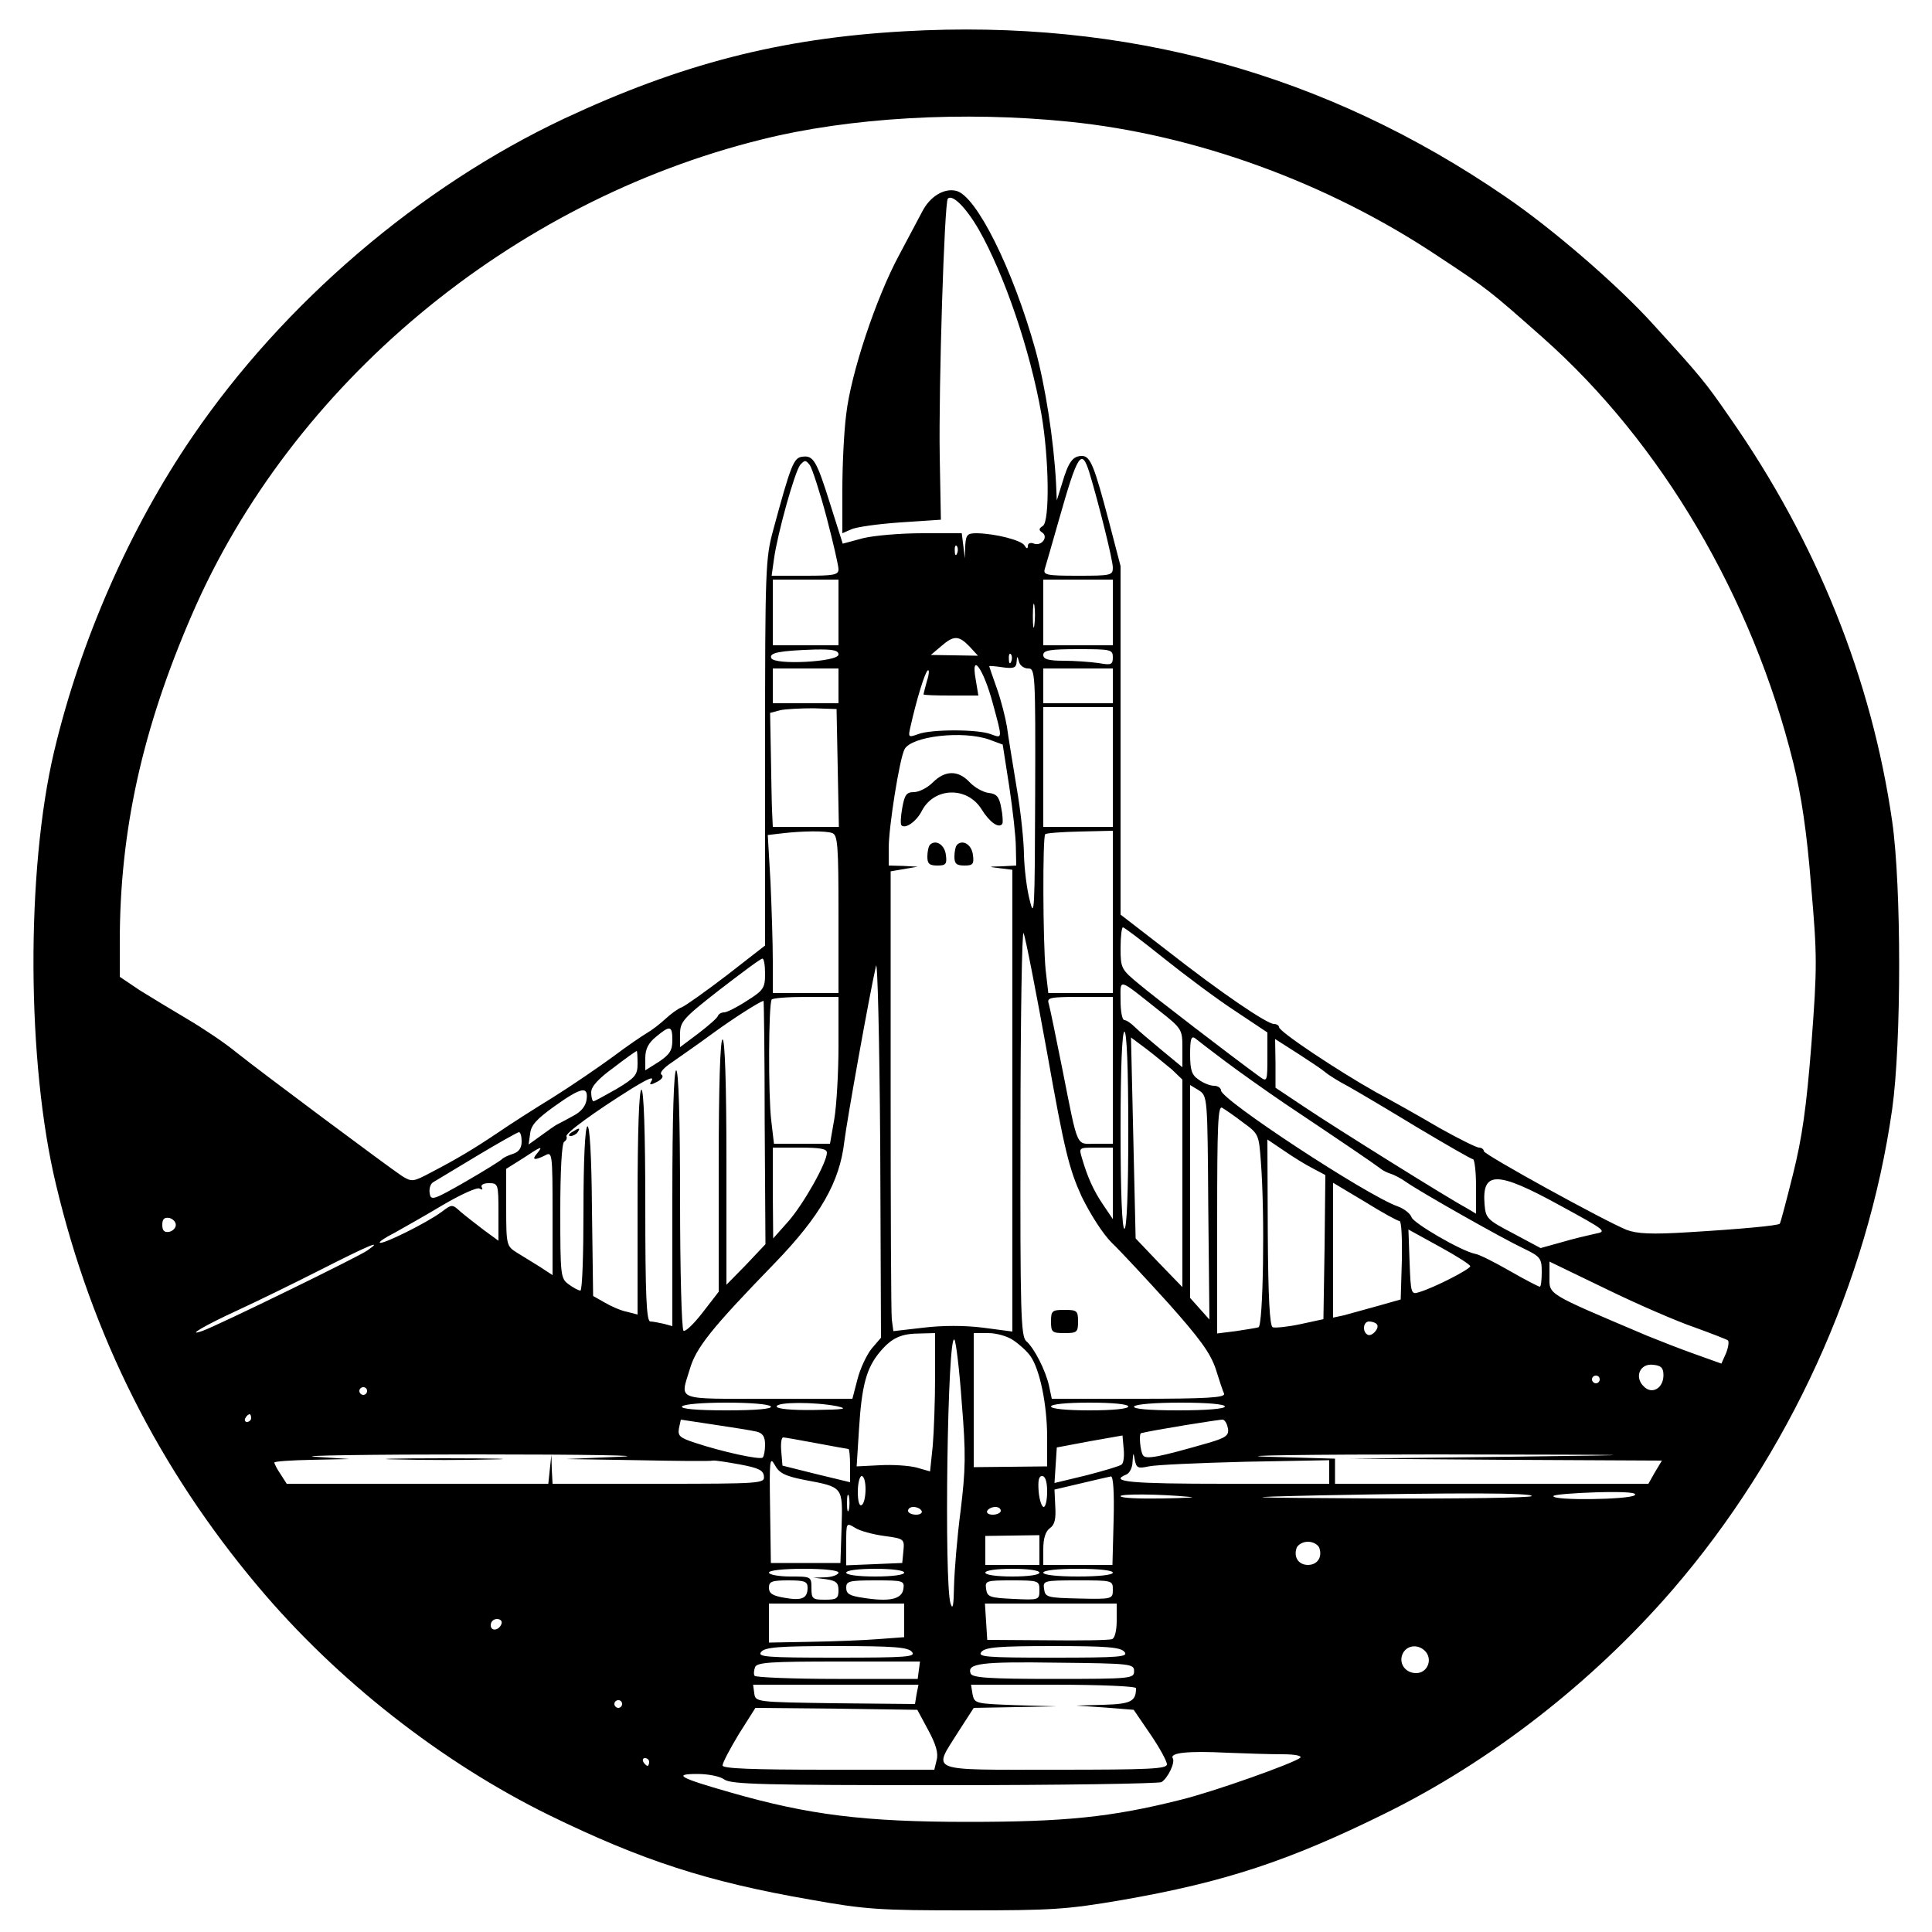 <?xml version="1.0" standalone="no"?>
<!DOCTYPE svg PUBLIC "-//W3C//DTD SVG 20010904//EN"
 "http://www.w3.org/TR/2001/REC-SVG-20010904/DTD/svg10.dtd">
<svg version="1.0" xmlns="http://www.w3.org/2000/svg"
 width="500pt" height="500pt" viewBox="0 0 500 500"
 preserveAspectRatio="xMidYMid meet">
<g transform="translate(0,500) scale(0.1,-0.1)"
fill="#000000" stroke="none">
<path d="M2340 4919 c-321 -18 -579 -85 -880 -226 -374 -176 -726 -477 -962
-823 -162 -237 -290 -528 -358 -815 -73 -309 -71 -806 5 -1121 93 -391 267
-736 523 -1040 204 -243 475 -455 754 -592 240 -117 409 -172 674 -218 145
-26 180 -28 404 -28 223 0 259 2 405 27 264 46 431 101 680 224 274 135 537
340 743 578 302 350 505 795 569 1245 24 172 24 576 0 744 -53 368 -195 723
-420 1045 -65 94 -75 106 -198 241 -90 100 -261 248 -383 331 -465 319 -981
461 -1556 428z m427 -234 c326 -33 668 -157 953 -347 132 -87 134 -89 273
-212 307 -272 542 -672 648 -1100 21 -85 35 -179 46 -317 16 -183 16 -211 1
-410 -13 -165 -24 -243 -48 -339 -17 -68 -32 -125 -34 -127 -5 -5 -103 -14
-236 -22 -96 -6 -133 -4 -160 6 -57 23 -370 195 -370 204 0 5 -6 9 -12 9 -7 0
-53 23 -103 51 -49 29 -124 71 -165 93 -96 54 -250 156 -250 168 0 4 -6 8 -13
8 -18 0 -136 80 -274 188 l-123 95 0 451 0 451 -30 115 c-38 144 -48 170 -70
170 -24 0 -35 -16 -51 -70 l-14 -45 -2 45 c-6 112 -28 253 -54 347 -58 207
-152 396 -204 409 -31 8 -68 -14 -88 -53 -8 -15 -35 -66 -60 -113 -60 -111
-125 -307 -137 -412 -6 -46 -10 -134 -10 -195 l0 -113 23 10 c12 6 69 14 127
18 l105 7 -3 165 c-3 178 12 657 21 666 12 12 47 -23 80 -80 66 -116 133 -312
162 -477 20 -114 22 -278 4 -290 -11 -7 -11 -11 -2 -17 17 -11 -1 -36 -21 -29
-9 4 -16 1 -16 -6 0 -8 -3 -8 -9 2 -9 13 -74 30 -123 31 -25 0 -28 -4 -30 -32
l-1 -33 -4 33 -4 32 -102 0 c-57 0 -126 -6 -154 -13 l-52 -14 -32 101 c-36
115 -44 128 -73 124 -22 -3 -29 -20 -75 -190 -20 -73 -21 -100 -21 -576 l0
-499 -99 -77 c-55 -42 -107 -79 -117 -83 -9 -3 -28 -17 -42 -30 -14 -13 -35
-29 -47 -36 -12 -7 -52 -34 -89 -62 -37 -27 -107 -75 -155 -105 -49 -30 -113
-71 -142 -91 -64 -43 -106 -68 -173 -103 -47 -25 -50 -25 -75 -10 -36 24 -365
269 -430 321 -29 24 -86 62 -125 85 -39 23 -95 57 -124 75 l-52 35 0 91 c0
286 58 550 187 847 258 596 824 1068 1474 1229 227 57 523 74 796 46z m-628
-1023 c17 -65 31 -126 31 -135 0 -15 -12 -17 -86 -17 l-87 0 6 43 c9 66 54
227 68 244 12 13 14 13 25 -1 6 -9 26 -70 43 -134z m680 116 c24 -79 61 -227
61 -247 0 -20 -5 -21 -91 -21 -81 0 -90 2 -85 18 3 9 19 66 36 125 49 173 59
188 79 125z m-342 -210 c-3 -8 -6 -5 -6 6 -1 11 2 17 5 13 3 -3 4 -12 1 -19z
m-307 -153 l0 -85 -85 0 -85 0 0 85 0 85 85 0 85 0 0 -85z m710 0 l0 -85 -90
0 -90 0 0 85 0 85 90 0 90 0 0 -85z m-203 -32 c-2 -16 -4 -5 -4 22 0 28 2 40
4 28 2 -13 2 -35 0 -50z m-168 -56 l22 -24 -61 1 -61 1 26 22 c33 29 46 29 74
0z m-339 -21 c0 -19 -167 -28 -174 -9 -6 14 23 19 112 22 48 1 62 -2 62 -13z
m710 -7 c0 -19 -4 -21 -37 -15 -21 3 -62 6 -90 6 -40 0 -53 4 -53 15 0 12 17
15 90 15 85 0 90 -1 90 -21z m-263 -11 c-3 -8 -6 -5 -6 6 -1 11 2 17 5 13 3
-3 4 -12 1 -19z m44 -18 c18 0 19 -11 18 -327 -1 -299 -2 -323 -14 -273 -8 30
-14 83 -15 117 0 33 -8 112 -19 175 -10 62 -22 133 -25 157 -4 24 -15 68 -26
99 -11 31 -20 57 -20 58 0 1 16 0 35 -3 29 -4 35 -1 36 14 1 16 2 16 6 1 2
-10 13 -18 24 -18z m-92 -89 c26 -96 26 -92 -5 -81 -33 13 -155 13 -188 0 -25
-9 -26 -8 -20 18 16 72 38 143 45 147 4 3 4 -9 -2 -27 -5 -18 -9 -34 -9 -35 0
-2 32 -3 71 -3 l71 0 -7 42 c-13 73 20 28 44 -61z m-399 44 l0 -45 -85 0 -85
0 0 45 0 45 85 0 85 0 0 -45z m710 0 l0 -45 -90 0 -90 0 0 45 0 45 90 0 90 0
0 -45z m-712 -212 l3 -153 -86 0 -85 0 -2 43 c-1 23 -2 89 -3 147 l-2 105 26
7 c14 3 53 5 86 5 l60 -2 3 -152z m712 2 l0 -155 -90 0 -90 0 0 155 0 155 90
0 90 0 0 -155z m-320 71 l35 -13 17 -109 c9 -60 17 -130 17 -156 l1 -48 -37
-2 c-37 -1 -37 -1 -5 -5 l32 -4 0 -598 0 -597 -76 10 c-47 6 -105 6 -154 0
l-78 -9 -4 30 c-2 16 -3 284 -3 595 l0 565 35 6 35 6 -37 2 -38 1 0 46 c0 54
28 231 41 255 18 34 151 49 219 25z m-406 -242 c14 -5 16 -33 16 -210 l0 -204
-85 0 -85 0 0 83 c0 46 -3 138 -6 205 l-7 121 34 4 c58 7 117 7 133 1z m726
-204 l0 -210 -84 0 -83 0 -7 61 c-7 72 -8 343 -1 350 2 3 43 6 90 7 l85 2 0
-210z m-170 -365 c45 -254 57 -300 89 -371 23 -47 55 -97 78 -120 22 -21 88
-92 146 -156 82 -92 109 -129 123 -170 9 -29 19 -59 22 -65 3 -10 -45 -13
-221 -13 l-225 0 -7 33 c-9 41 -39 99 -59 116 -14 12 -16 73 -15 545 0 292 4
522 8 511 5 -11 32 -150 61 -310z m302 245 c55 -44 138 -106 184 -136 l84 -56
0 -65 c0 -60 -1 -63 -18 -51 -73 53 -276 209 -314 241 -46 38 -48 41 -48 93 0
30 3 54 6 54 4 0 51 -36 106 -80z m-756 -1010 c-13 -16 -30 -52 -37 -80 l-13
-50 -218 0 c-243 0 -228 -6 -203 76 16 56 56 106 220 275 118 122 168 210 180
314 7 57 65 380 82 455 4 19 9 -186 11 -463 l2 -499 -24 -28z m-276 970 c0
-37 -4 -43 -47 -70 -26 -17 -52 -30 -59 -30 -7 0 -14 -4 -16 -9 -1 -5 -24 -25
-50 -45 l-48 -36 0 34 c0 32 8 41 103 115 56 43 105 80 110 80 4 1 7 -17 7
-39z m1018 -94 c61 -48 62 -50 62 -98 l0 -50 -52 43 c-29 24 -61 51 -71 61
-10 10 -22 18 -27 18 -6 0 -10 23 -10 51 0 57 -9 60 98 -25z m-828 -93 c0 -69
-5 -155 -11 -190 l-11 -63 -73 0 -72 0 -7 60 c-8 65 -7 300 1 313 2 4 42 7 89
7 l84 0 0 -127z m710 -63 l0 -190 -44 0 c-52 0 -45 -17 -86 190 -17 85 -33
163 -36 173 -5 15 3 17 80 17 l86 0 0 -190z m-901 -135 l2 -315 -50 -53 -51
-52 0 318 c0 204 -4 317 -10 317 -6 0 -10 -116 -10 -327 l0 -326 -41 -53 c-23
-30 -45 -51 -50 -48 -5 3 -9 156 -9 340 0 216 -4 334 -10 334 -6 0 -10 -117
-10 -331 l0 -331 -22 6 c-13 3 -29 6 -35 6 -10 0 -13 67 -13 300 0 193 -4 300
-10 300 -6 0 -10 -104 -10 -291 l0 -291 -27 7 c-16 3 -41 14 -58 24 l-30 17
-3 223 c-1 142 -6 220 -12 216 -6 -4 -10 -90 -10 -216 0 -115 -3 -209 -8 -209
-4 0 -18 7 -30 16 -21 15 -22 21 -22 189 0 107 4 176 10 180 6 4 8 10 6 14 -5
7 73 64 171 125 46 28 58 32 47 15 -4 -7 1 -7 16 1 14 7 18 15 12 19 -6 4 5
17 26 31 20 14 69 48 107 76 55 40 118 80 131 84 1 0 3 -142 3 -315z m-239
213 c0 -27 -7 -37 -35 -56 l-35 -22 0 32 c0 23 8 39 28 55 36 30 42 29 42 -9z
m1180 -233 c0 -163 -4 -255 -10 -255 -6 0 -10 92 -10 255 0 163 4 255 10 255
6 0 10 -92 10 -255z m250 179 c36 -27 105 -76 155 -110 148 -99 229 -154 246
-167 8 -7 22 -13 29 -15 7 -2 25 -11 39 -21 37 -26 247 -145 304 -172 44 -21
47 -26 47 -61 0 -21 -2 -38 -5 -38 -3 0 -38 18 -78 41 -40 23 -80 43 -89 44
-36 7 -161 80 -165 95 -3 9 -19 22 -36 28 -81 29 -457 276 -457 300 0 6 -8 12
-18 12 -10 0 -28 7 -40 16 -18 12 -22 25 -22 66 0 39 3 48 13 41 6 -5 41 -32
77 -59z m-137 -22 l27 -26 0 -269 0 -268 -61 63 -60 63 -6 260 -6 260 39 -29
c21 -16 51 -41 67 -54z m397 -7 c8 -7 35 -24 60 -37 25 -14 106 -62 180 -107
74 -44 138 -81 142 -81 4 0 8 -32 8 -70 l0 -71 -27 16 c-45 24 -335 205 -417
260 l-75 50 0 63 -1 63 58 -37 c31 -20 64 -42 72 -49z m-1780 22 c0 -29 -6
-36 -54 -65 -30 -17 -57 -32 -60 -32 -3 0 -6 10 -6 23 0 15 18 35 58 64 31 24
58 43 60 43 1 0 2 -15 2 -33z m1477 -373 l3 -289 -25 28 -25 28 0 276 0 275
23 -14 c22 -15 22 -17 24 -304z m-1609 280 c-2 -16 -14 -31 -33 -41 -16 -9
-35 -19 -41 -22 -7 -3 -26 -17 -44 -30 l-32 -23 4 28 c2 22 17 38 63 71 70 50
88 53 83 17z m1699 -59 c40 -29 41 -31 46 -100 11 -138 6 -426 -6 -430 -7 -2
-33 -6 -59 -10 l-48 -6 0 296 c0 242 2 295 13 288 7 -4 32 -21 54 -38z m-1867
-49 c0 -17 -7 -27 -22 -32 -13 -4 -25 -10 -28 -13 -3 -4 -45 -30 -95 -59 -84
-48 -90 -50 -93 -30 -2 12 2 25 10 29 7 4 58 35 113 68 55 33 103 60 108 61 4
0 7 -11 7 -24z m2048 -70 l32 -17 -2 -186 -3 -187 -60 -13 c-33 -7 -65 -10
-71 -8 -8 2 -12 77 -13 245 l-1 241 43 -29 c23 -16 57 -37 75 -46z m-2008 39
c-15 -17 -7 -19 21 -5 18 10 19 6 19 -150 l0 -160 -32 21 c-18 11 -45 28 -60
37 -27 17 -28 19 -28 117 l0 100 43 27 c48 32 54 34 37 13z m750 2 c0 -26 -60
-132 -99 -177 l-40 -45 -1 118 0 117 70 0 c52 0 70 -3 70 -13z m740 -79 l0
-93 -25 37 c-25 37 -40 70 -55 121 -8 27 -8 27 36 27 l44 0 0 -92z m1156 -57
c121 -66 124 -68 92 -74 -18 -4 -57 -13 -87 -22 l-54 -15 -71 38 c-67 35 -71
39 -74 75 -7 87 32 87 194 -2z m-2746 -18 l0 -74 -37 27 c-21 16 -48 37 -61
48 -22 20 -22 20 -50 -1 -38 -28 -153 -85 -159 -79 -3 2 15 14 39 26 23 13 80
45 125 72 46 27 88 46 94 42 7 -4 9 -3 6 3 -4 6 4 11 18 11 24 0 25 -2 25 -75z
m2332 -23 c5 0 7 -46 6 -102 l-3 -101 -60 -17 c-33 -9 -72 -20 -87 -24 l-28
-6 0 174 0 175 82 -49 c45 -28 85 -50 90 -50z m-3167 -10 c0 -8 -8 -16 -17
-18 -13 -2 -18 3 -18 18 0 15 5 20 18 18 9 -2 17 -10 17 -18z m3350 -107 c-1
-8 -92 -55 -132 -67 -21 -7 -22 -4 -25 77 l-3 85 80 -44 c44 -24 80 -47 80
-51z m-2854 41 c-22 -16 -387 -194 -426 -208 -48 -17 7 15 90 53 50 23 146 70
215 105 126 64 164 80 121 50z m3434 -199 c44 -16 83 -31 87 -34 3 -3 1 -18
-5 -33 l-12 -27 -67 24 c-37 13 -93 35 -125 48 -266 113 -253 105 -253 155 l0
37 147 -71 c82 -40 184 -84 228 -99z m-822 8 c9 -9 -13 -34 -24 -27 -14 8 -11
34 4 34 8 0 17 -3 20 -7z m-1143 -135 c0 -62 -3 -143 -6 -179 l-7 -67 -35 10
c-19 5 -62 8 -95 6 l-60 -3 6 95 c7 114 19 159 54 201 31 37 55 48 106 48 l37
1 0 -112z m203 93 c15 -10 35 -28 44 -41 24 -34 43 -125 43 -210 l0 -75 -95
-1 -95 -1 0 173 0 174 38 0 c20 0 50 -8 65 -19z m-134 -161 c11 -133 10 -173
-3 -280 -9 -68 -16 -156 -17 -195 -1 -50 -3 -63 -9 -45 -17 54 -8 703 10 683
4 -4 13 -78 19 -163z m1816 71 c0 -34 -30 -51 -51 -29 -25 24 -10 60 24 56 21
-2 27 -8 27 -27z m-165 -11 c0 -5 -4 -10 -10 -10 -5 0 -10 5 -10 10 0 6 5 10
10 10 6 0 10 -4 10 -10z m-3190 -30 c0 -5 -4 -10 -10 -10 -5 0 -10 5 -10 10 0
6 5 10 10 10 6 0 10 -4 10 -10z m1045 -40 c4 -6 -37 -10 -115 -10 -78 0 -119
4 -115 10 4 6 53 10 115 10 62 0 111 -4 115 -10z m170 1 c32 -7 21 -9 -57 -10
-60 -1 -98 3 -98 9 0 12 98 12 155 1z m755 -1 c0 -6 -40 -10 -100 -10 -60 0
-100 4 -100 10 0 6 40 10 100 10 60 0 100 -4 100 -10z m250 0 c0 -6 -47 -10
-121 -10 -77 0 -118 4 -114 10 4 6 55 10 121 10 69 0 114 -4 114 -10z m-2520
-30 c0 -5 -5 -10 -11 -10 -5 0 -7 5 -4 10 3 6 8 10 11 10 2 0 4 -4 4 -10z
m1308 -35 c16 -4 22 -13 22 -34 0 -15 -3 -30 -6 -33 -6 -7 -106 15 -175 38
-40 13 -45 18 -42 37 l5 23 86 -13 c48 -7 97 -15 110 -18z m1220 8 c3 -18 -6
-24 -50 -37 -129 -37 -163 -44 -170 -32 -7 10 -11 55 -5 57 32 8 205 36 212
35 6 -2 11 -12 13 -23z m-275 -93 c-4 -4 -45 -16 -91 -28 l-83 -20 3 46 3 46
85 16 85 15 3 -34 c2 -18 0 -37 -5 -41z m-790 55 c43 -8 81 -15 83 -15 2 0 4
-19 4 -43 l0 -43 -87 21 -88 22 -3 36 c-2 20 0 37 5 37 4 0 43 -7 86 -15z
m-508 -35 l-140 -6 185 -3 c102 -2 189 -3 195 -1 5 1 37 -4 70 -10 48 -9 61
-15 62 -31 2 -18 -8 -19 -273 -19 l-274 0 -2 38 -1 37 -4 -37 -4 -38 -338 0
-339 0 -16 25 c-9 13 -16 27 -16 30 0 3 44 6 98 7 l97 2 -90 6 c-49 3 140 6
420 6 281 0 447 -3 370 -6z m1368 -25 c18 4 130 9 250 12 l217 4 0 -30 0 -31
-270 0 c-243 0 -302 5 -255 24 8 3 16 18 16 33 2 25 2 26 6 4 4 -20 8 -22 36
-16z m937 25 l-415 -5 403 -3 403 -2 -18 -30 -17 -30 -406 0 -405 0 0 33 0 32
-175 5 c-96 3 100 6 435 6 569 -1 582 -1 195 -6z m-1828 -60 c101 -19 99 -17
96 -123 l-3 -92 -90 0 -90 0 -2 140 c-2 126 -1 137 12 114 11 -21 26 -29 77
-39z m158 -24 c0 -19 -4 -38 -10 -41 -6 -4 -10 10 -10 34 0 23 5 41 10 41 6 0
10 -15 10 -34z m470 -6 c0 -22 -4 -40 -9 -40 -5 0 -11 18 -13 40 -2 28 0 40 9
40 8 0 13 -14 13 -40z m172 -75 l-3 -115 -90 0 -89 0 0 41 c0 28 6 46 17 54
13 9 16 25 14 57 l-2 43 68 16 c37 9 73 17 78 18 6 1 9 -41 7 -114z m-685 28
c-3 -10 -5 -2 -5 17 0 19 2 27 5 18 2 -10 2 -26 0 -35z m883 33 c19 -1 -13 -3
-72 -4 -60 -1 -108 1 -108 6 0 6 96 6 180 -2z m884 2 c-3 -4 -182 -7 -397 -6
-363 2 -374 3 -152 8 351 7 554 7 549 -2z m266 2 c-17 -11 -210 -14 -210 -2 0
4 51 8 113 10 77 2 107 -1 97 -8z m-1845 -40 c3 -5 -3 -10 -14 -10 -12 0 -21
5 -21 10 0 6 6 10 14 10 8 0 18 -4 21 -10z m205 0 c0 -5 -9 -10 -21 -10 -11 0
-17 5 -14 10 3 6 13 10 21 10 8 0 14 -4 14 -10z m-302 -65 c52 -7 53 -8 50
-39 l-3 -31 -72 -3 -73 -3 0 56 c0 55 0 55 23 41 12 -8 46 -17 75 -21z m402
-37 l0 -38 -70 0 -70 0 0 38 0 37 70 1 70 1 0 -39z m724 7 c9 -24 -4 -45 -29
-45 -25 0 -38 21 -29 45 4 8 16 15 29 15 13 0 25 -7 29 -15z m-1244 -65 c0 -5
-15 -11 -32 -12 l-33 -1 33 -4 c26 -4 32 -9 32 -29 0 -21 -5 -24 -35 -24 -32
0 -35 2 -35 30 0 30 -1 30 -55 30 -30 0 -55 5 -55 10 0 6 37 10 90 10 53 0 90
-4 90 -10z m170 0 c0 -6 -32 -10 -75 -10 -43 0 -75 4 -75 10 0 6 32 10 75 10
43 0 75 -4 75 -10z m350 0 c0 -6 -30 -10 -70 -10 -40 0 -70 4 -70 10 0 6 30
10 70 10 40 0 70 -4 70 -10z m190 0 c0 -6 -37 -10 -90 -10 -53 0 -90 4 -90 10
0 6 37 10 90 10 53 0 90 -4 90 -10z m-790 -39 c0 -28 -15 -34 -60 -26 -30 5
-40 11 -40 26 0 16 7 19 50 19 43 0 50 -3 50 -19z m248 -3 c-4 -27 -36 -34
-105 -23 -34 5 -43 10 -43 26 0 17 7 19 76 19 72 0 75 -1 72 -22z m352 -3 c0
-26 -1 -26 -67 -23 -62 3 -68 5 -71 26 -3 21 0 22 67 22 69 0 71 -1 71 -25z
m190 1 c0 -24 -1 -25 -87 -23 -83 2 -88 3 -91 25 -3 21 -1 22 87 22 90 0 91 0
91 -24z m-540 -80 l0 -43 -67 -5 c-38 -3 -116 -6 -175 -7 l-108 -2 0 50 0 51
175 0 175 0 0 -44z m550 0 c0 -26 -5 -46 -12 -48 -7 -3 -83 -4 -168 -3 l-155
1 -3 47 -3 47 170 0 171 0 0 -44z m-1592 -8 c-6 -18 -28 -21 -28 -4 0 9 7 16
16 16 9 0 14 -5 12 -12z m1062 -73 c11 -13 -12 -15 -195 -15 -183 0 -206 2
-195 15 10 12 45 15 195 15 150 0 185 -3 195 -15z m550 0 c11 -13 -11 -15
-185 -15 -174 0 -196 2 -185 15 10 12 44 15 185 15 141 0 175 -3 185 -15z
m780 0 c18 -22 3 -55 -25 -55 -29 0 -47 27 -34 52 12 22 42 23 59 3z m-1312
-47 l-3 -23 -208 0 c-115 0 -211 4 -214 8 -3 4 -2 14 1 22 4 13 41 15 216 15
l211 0 -3 -22z m557 -3 c0 -19 -7 -20 -209 -20 -166 0 -210 3 -214 14 -10 26
26 31 223 28 193 -2 200 -3 200 -22z m-563 -60 l-4 -25 -207 2 c-205 3 -206 3
-209 26 l-3 22 214 0 214 0 -5 -25z m568 16 c0 -34 -13 -41 -84 -43 l-71 -2
74 -5 75 -6 43 -63 c24 -35 43 -70 43 -78 0 -12 -45 -14 -290 -14 -334 0 -316
-7 -250 98 l40 62 108 2 107 2 -106 3 c-104 4 -107 4 -112 28 l-4 25 213 0
c123 0 214 -4 214 -9z m-1330 -41 c0 -5 -4 -10 -10 -10 -5 0 -10 5 -10 10 0 6
5 10 10 10 6 0 10 -4 10 -10z m792 -67 c20 -37 27 -60 22 -78 l-6 -25 -274 0
c-199 0 -274 3 -274 11 0 7 19 43 42 81 l43 68 209 -2 210 -3 28 -52z m917
-63 c33 0 51 -4 46 -9 -16 -14 -224 -88 -310 -109 -179 -45 -299 -57 -550 -57
-268 0 -412 18 -614 76 -133 38 -151 48 -86 48 28 0 58 -6 69 -14 17 -13 102
-15 570 -15 303 0 556 4 562 8 17 11 36 51 29 62 -8 14 41 19 139 14 49 -2
114 -4 145 -4z m-1639 -20 c0 -5 -2 -10 -4 -10 -3 0 -8 5 -11 10 -3 6 -1 10 4
10 6 0 11 -4 11 -10z"/>
<path d="M2414 2975 c-14 -14 -36 -25 -49 -25 -19 0 -24 -7 -30 -41 -4 -22 -5
-42 -2 -45 10 -10 39 10 53 38 32 61 117 63 154 4 21 -34 45 -51 54 -38 2 4 1
23 -3 42 -5 28 -12 36 -33 38 -14 2 -36 14 -49 28 -29 31 -63 31 -95 -1z"/>
<path d="M2407 2814 c-4 -4 -7 -18 -7 -31 0 -18 5 -23 26 -23 22 0 25 4 22 27
-3 27 -26 41 -41 27z"/>
<path d="M2477 2814 c-4 -4 -7 -18 -7 -31 0 -18 5 -23 26 -23 22 0 25 4 22 27
-3 27 -26 41 -41 27z"/>
<path d="M2720 1580 c0 -28 3 -30 35 -30 32 0 35 2 35 30 0 28 -3 30 -35 30
-32 0 -35 -2 -35 -30z"/>
<path d="M1480 2070 c-9 -6 -10 -10 -3 -10 6 0 15 5 18 10 8 12 4 12 -15 0z"/>
<path d="M1028 1223 c67 -2 177 -2 245 0 67 1 12 3 -123 3 -135 0 -190 -2
-122 -3z"/>
</g>
</svg>

